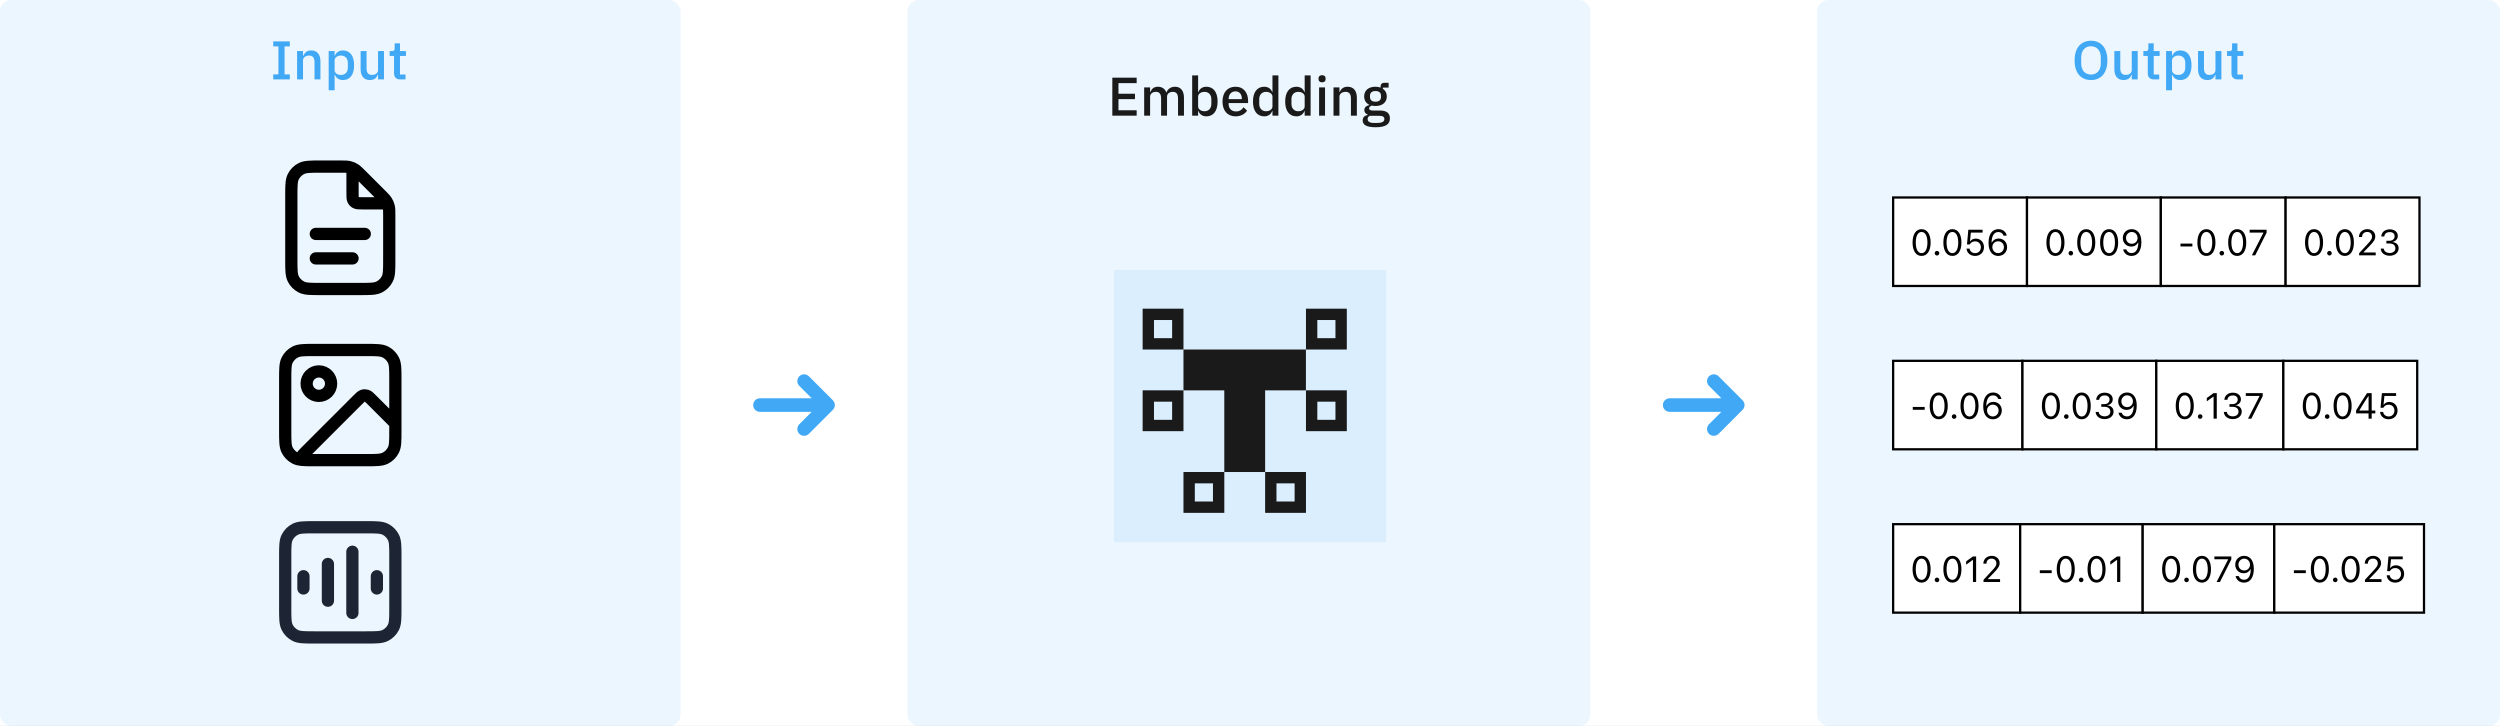 <svg width="1102" height="320" viewBox="0 0 1102 320" fill="none" xmlns="http://www.w3.org/2000/svg">
<rect x="0" y="0" width="1102" height="320" fill="#808080" stroke="none"/>
<g clip-path="url(#clip0_705_261)">
<rect width="1102" height="320" fill="white"/>
<rect x="400" width="301" height="320" rx="5" fill="#40A8F5" fill-opacity="0.1"/>
<rect x="801" width="301" height="320" rx="5" fill="#40A8F5" fill-opacity="0.1"/>
<rect x="834.5" y="87.053" width="59" height="39" fill="white"/>
<rect x="834.5" y="87.053" width="59" height="39" stroke="black"/>
<path d="M847.031 112.819C844.539 112.819 843.055 110.545 843.055 106.92V106.905C843.055 103.28 844.539 101.014 847.031 101.014C849.523 101.014 851.023 103.28 851.023 106.905V106.92C851.023 110.545 849.523 112.819 847.031 112.819ZM847.031 111.592C848.648 111.592 849.609 109.795 849.609 106.92V106.905C849.609 104.03 848.648 102.248 847.031 102.248C845.414 102.248 844.469 104.03 844.469 106.905V106.92C844.469 109.795 845.414 111.592 847.031 111.592ZM853.828 112.631C853.273 112.631 852.812 112.17 852.812 111.616C852.812 111.053 853.273 110.6 853.828 110.6C854.391 110.6 854.844 111.053 854.844 111.616C854.844 112.17 854.391 112.631 853.828 112.631ZM860.609 112.819C858.117 112.819 856.633 110.545 856.633 106.92V106.905C856.633 103.28 858.117 101.014 860.609 101.014C863.102 101.014 864.602 103.28 864.602 106.905V106.92C864.602 110.545 863.102 112.819 860.609 112.819ZM860.609 111.592C862.227 111.592 863.188 109.795 863.188 106.92V106.905C863.188 104.03 862.227 102.248 860.609 102.248C858.992 102.248 858.047 104.03 858.047 106.905V106.92C858.047 109.795 858.992 111.592 860.609 111.592ZM870.617 112.819C868.516 112.819 867.016 111.467 866.852 109.663L866.844 109.577H868.195L868.203 109.639C868.336 110.717 869.312 111.577 870.633 111.577C872.133 111.577 873.164 110.506 873.164 108.983V108.967C873.164 107.467 872.117 106.397 870.656 106.397C869.906 106.397 869.266 106.623 868.781 107.084C868.586 107.272 868.406 107.491 868.266 107.756H867.047L867.641 101.28H873.914V102.538H868.75L868.367 106.35H868.492C868.992 105.592 869.875 105.178 870.898 105.178C873.016 105.178 874.539 106.764 874.539 108.944V108.959C874.539 111.233 872.906 112.819 870.617 112.819ZM880.789 112.819C878.727 112.819 876.547 111.366 876.547 107.123V107.108C876.547 103.264 878.148 101.014 880.883 101.014C882.773 101.014 884.18 102.123 884.562 103.788L884.586 103.889H883.172L883.141 103.803C882.797 102.858 882.008 102.272 880.867 102.272C878.82 102.272 877.984 104.272 877.898 106.623C877.891 106.709 877.891 106.803 877.891 106.889H878.039C878.453 105.967 879.516 105.147 881.039 105.147C883.156 105.147 884.734 106.756 884.734 108.92V108.936C884.734 111.186 883.062 112.819 880.789 112.819ZM878.227 108.92C878.227 110.405 879.344 111.577 880.773 111.577C882.188 111.577 883.32 110.428 883.32 108.967V108.952C883.32 107.452 882.258 106.373 880.797 106.373C879.336 106.373 878.227 107.444 878.227 108.913V108.92Z" fill="black"/>
<rect x="893.5" y="87.053" width="59" height="39" fill="white"/>
<rect x="893.5" y="87.053" width="59" height="39" stroke="black"/>
<path d="M906.031 112.819C903.539 112.819 902.055 110.545 902.055 106.92V106.905C902.055 103.28 903.539 101.014 906.031 101.014C908.523 101.014 910.023 103.28 910.023 106.905V106.92C910.023 110.545 908.523 112.819 906.031 112.819ZM906.031 111.592C907.648 111.592 908.609 109.795 908.609 106.92V106.905C908.609 104.03 907.648 102.248 906.031 102.248C904.414 102.248 903.469 104.03 903.469 106.905V106.92C903.469 109.795 904.414 111.592 906.031 111.592ZM912.828 112.631C912.273 112.631 911.812 112.17 911.812 111.616C911.812 111.053 912.273 110.6 912.828 110.6C913.391 110.6 913.844 111.053 913.844 111.616C913.844 112.17 913.391 112.631 912.828 112.631ZM919.609 112.819C917.117 112.819 915.633 110.545 915.633 106.92V106.905C915.633 103.28 917.117 101.014 919.609 101.014C922.102 101.014 923.602 103.28 923.602 106.905V106.92C923.602 110.545 922.102 112.819 919.609 112.819ZM919.609 111.592C921.227 111.592 922.188 109.795 922.188 106.92V106.905C922.188 104.03 921.227 102.248 919.609 102.248C917.992 102.248 917.047 104.03 917.047 106.905V106.92C917.047 109.795 917.992 111.592 919.609 111.592ZM929.688 112.819C927.195 112.819 925.711 110.545 925.711 106.92V106.905C925.711 103.28 927.195 101.014 929.688 101.014C932.18 101.014 933.68 103.28 933.68 106.905V106.92C933.68 110.545 932.18 112.819 929.688 112.819ZM929.688 111.592C931.305 111.592 932.266 109.795 932.266 106.92V106.905C932.266 104.03 931.305 102.248 929.688 102.248C928.07 102.248 927.125 104.03 927.125 106.905V106.92C927.125 109.795 928.07 111.592 929.688 111.592ZM939.68 101.014C941.742 101.014 943.922 102.467 943.922 106.709V106.725C943.922 110.569 942.32 112.819 939.586 112.819C937.695 112.819 936.289 111.709 935.906 110.045L935.883 109.944H937.297L937.328 110.03C937.672 110.975 938.461 111.561 939.602 111.561C941.648 111.561 942.484 109.561 942.57 107.209C942.578 107.123 942.578 107.03 942.578 106.944H942.43C942.016 107.866 940.953 108.686 939.43 108.686C937.312 108.686 935.734 107.077 935.734 104.913V104.897C935.734 102.647 937.406 101.014 939.68 101.014ZM939.672 107.459C941.133 107.459 942.242 106.389 942.242 104.92V104.913C942.242 103.428 941.125 102.256 939.695 102.256C938.281 102.256 937.148 103.405 937.148 104.866V104.881C937.148 106.381 938.211 107.459 939.672 107.459Z" fill="black"/>
<rect x="952.5" y="87.053" width="55" height="39" fill="white"/>
<rect x="952.5" y="87.053" width="55" height="39" stroke="black"/>
<path d="M961.148 108.647V107.381H966.398V108.647H961.148ZM972.578 112.819C970.086 112.819 968.602 110.545 968.602 106.92V106.905C968.602 103.28 970.086 101.014 972.578 101.014C975.07 101.014 976.57 103.28 976.57 106.905V106.92C976.57 110.545 975.07 112.819 972.578 112.819ZM972.578 111.592C974.195 111.592 975.156 109.795 975.156 106.92V106.905C975.156 104.03 974.195 102.248 972.578 102.248C970.961 102.248 970.016 104.03 970.016 106.905V106.92C970.016 109.795 970.961 111.592 972.578 111.592ZM979.375 112.631C978.82 112.631 978.359 112.17 978.359 111.616C978.359 111.053 978.82 110.6 979.375 110.6C979.938 110.6 980.391 111.053 980.391 111.616C980.391 112.17 979.938 112.631 979.375 112.631ZM986.156 112.819C983.664 112.819 982.18 110.545 982.18 106.92V106.905C982.18 103.28 983.664 101.014 986.156 101.014C988.648 101.014 990.148 103.28 990.148 106.905V106.92C990.148 110.545 988.648 112.819 986.156 112.819ZM986.156 111.592C987.773 111.592 988.734 109.795 988.734 106.92V106.905C988.734 104.03 987.773 102.248 986.156 102.248C984.539 102.248 983.594 104.03 983.594 106.905V106.92C983.594 109.795 984.539 111.592 986.156 111.592ZM992.617 112.553L997.68 102.647V102.538H991.648V101.28H999.109V102.584L994.094 112.553H992.617Z" fill="black"/>
<rect x="1007.5" y="87.053" width="59" height="39" fill="white"/>
<rect x="1007.5" y="87.053" width="59" height="39" stroke="black"/>
<path d="M1020.03 112.819C1017.54 112.819 1016.05 110.545 1016.05 106.92V106.905C1016.05 103.28 1017.54 101.014 1020.03 101.014C1022.52 101.014 1024.02 103.28 1024.02 106.905V106.92C1024.02 110.545 1022.52 112.819 1020.03 112.819ZM1020.03 111.592C1021.65 111.592 1022.61 109.795 1022.61 106.92V106.905C1022.61 104.03 1021.65 102.248 1020.03 102.248C1018.41 102.248 1017.47 104.03 1017.47 106.905V106.92C1017.47 109.795 1018.41 111.592 1020.03 111.592ZM1026.83 112.631C1026.27 112.631 1025.81 112.17 1025.81 111.616C1025.81 111.053 1026.27 110.6 1026.83 110.6C1027.39 110.6 1027.84 111.053 1027.84 111.616C1027.84 112.17 1027.39 112.631 1026.83 112.631ZM1033.61 112.819C1031.12 112.819 1029.63 110.545 1029.63 106.92V106.905C1029.63 103.28 1031.12 101.014 1033.61 101.014C1036.1 101.014 1037.6 103.28 1037.6 106.905V106.92C1037.6 110.545 1036.1 112.819 1033.61 112.819ZM1033.61 111.592C1035.23 111.592 1036.19 109.795 1036.19 106.92V106.905C1036.19 104.03 1035.23 102.248 1033.61 102.248C1031.99 102.248 1031.05 104.03 1031.05 106.905V106.92C1031.05 109.795 1031.99 111.592 1033.61 111.592ZM1039.91 112.553V111.584L1043.73 107.459C1045.16 105.905 1045.59 105.319 1045.59 104.334V104.319C1045.59 103.131 1044.78 102.241 1043.45 102.241C1042.1 102.241 1041.2 103.123 1041.2 104.452L1041.2 104.467L1039.85 104.459L1039.84 104.452C1039.84 102.452 1041.39 101.014 1043.55 101.014C1045.52 101.014 1047.02 102.35 1047.02 104.17V104.186C1047.02 105.475 1046.47 106.413 1044.43 108.514L1041.87 111.163V111.288H1047.21V112.553H1039.91ZM1053.41 112.741C1051.08 112.741 1049.57 111.444 1049.42 109.663L1049.41 109.569H1050.77L1050.77 109.647C1050.88 110.756 1051.91 111.522 1053.41 111.522C1054.88 111.522 1055.89 110.694 1055.89 109.498V109.483C1055.89 108.1 1054.9 107.327 1053.32 107.327H1051.91V106.139H1053.26C1054.6 106.139 1055.54 105.311 1055.54 104.186V104.17C1055.54 102.991 1054.77 102.311 1053.39 102.311C1052.06 102.311 1051.12 103.014 1051 104.155L1050.99 104.233H1049.64L1049.65 104.155C1049.83 102.319 1051.28 101.092 1053.39 101.092C1055.54 101.092 1056.95 102.288 1056.95 103.998V104.014C1056.95 105.405 1055.97 106.358 1054.56 106.655V106.686C1056.2 106.827 1057.32 107.85 1057.32 109.452V109.467C1057.32 111.35 1055.66 112.741 1053.41 112.741Z" fill="black"/>
<rect x="834.5" y="159.053" width="57" height="39" fill="white"/>
<rect x="834.5" y="159.053" width="57" height="39" stroke="black"/>
<path d="M843.148 180.647V179.381H848.398V180.647H843.148ZM854.578 184.819C852.086 184.819 850.602 182.545 850.602 178.92V178.905C850.602 175.28 852.086 173.014 854.578 173.014C857.07 173.014 858.57 175.28 858.57 178.905V178.92C858.57 182.545 857.07 184.819 854.578 184.819ZM854.578 183.592C856.195 183.592 857.156 181.795 857.156 178.92V178.905C857.156 176.03 856.195 174.248 854.578 174.248C852.961 174.248 852.016 176.03 852.016 178.905V178.92C852.016 181.795 852.961 183.592 854.578 183.592ZM861.375 184.631C860.82 184.631 860.359 184.17 860.359 183.616C860.359 183.053 860.82 182.6 861.375 182.6C861.938 182.6 862.391 183.053 862.391 183.616C862.391 184.17 861.938 184.631 861.375 184.631ZM868.156 184.819C865.664 184.819 864.18 182.545 864.18 178.92V178.905C864.18 175.28 865.664 173.014 868.156 173.014C870.648 173.014 872.148 175.28 872.148 178.905V178.92C872.148 182.545 870.648 184.819 868.156 184.819ZM868.156 183.592C869.773 183.592 870.734 181.795 870.734 178.92V178.905C870.734 176.03 869.773 174.248 868.156 174.248C866.539 174.248 865.594 176.03 865.594 178.905V178.92C865.594 181.795 866.539 183.592 868.156 183.592ZM878.445 184.819C876.383 184.819 874.203 183.366 874.203 179.123V179.108C874.203 175.264 875.805 173.014 878.539 173.014C880.43 173.014 881.836 174.123 882.219 175.788L882.242 175.889H880.828L880.797 175.803C880.453 174.858 879.664 174.272 878.523 174.272C876.477 174.272 875.641 176.272 875.555 178.623C875.547 178.709 875.547 178.803 875.547 178.889H875.695C876.109 177.967 877.172 177.147 878.695 177.147C880.812 177.147 882.391 178.756 882.391 180.92V180.936C882.391 183.186 880.719 184.819 878.445 184.819ZM875.883 180.92C875.883 182.405 877 183.577 878.43 183.577C879.844 183.577 880.977 182.428 880.977 180.967V180.952C880.977 179.452 879.914 178.373 878.453 178.373C876.992 178.373 875.883 179.444 875.883 180.913V180.92Z" fill="black"/>
<rect x="891.5" y="159.053" width="59" height="39" fill="white"/>
<rect x="891.5" y="159.053" width="59" height="39" stroke="black"/>
<path d="M904.031 184.819C901.539 184.819 900.055 182.545 900.055 178.92V178.905C900.055 175.28 901.539 173.014 904.031 173.014C906.523 173.014 908.023 175.28 908.023 178.905V178.92C908.023 182.545 906.523 184.819 904.031 184.819ZM904.031 183.592C905.648 183.592 906.609 181.795 906.609 178.92V178.905C906.609 176.03 905.648 174.248 904.031 174.248C902.414 174.248 901.469 176.03 901.469 178.905V178.92C901.469 181.795 902.414 183.592 904.031 183.592ZM910.828 184.631C910.273 184.631 909.812 184.17 909.812 183.616C909.812 183.053 910.273 182.6 910.828 182.6C911.391 182.6 911.844 183.053 911.844 183.616C911.844 184.17 911.391 184.631 910.828 184.631ZM917.609 184.819C915.117 184.819 913.633 182.545 913.633 178.92V178.905C913.633 175.28 915.117 173.014 917.609 173.014C920.102 173.014 921.602 175.28 921.602 178.905V178.92C921.602 182.545 920.102 184.819 917.609 184.819ZM917.609 183.592C919.227 183.592 920.188 181.795 920.188 178.92V178.905C920.188 176.03 919.227 174.248 917.609 174.248C915.992 174.248 915.047 176.03 915.047 178.905V178.92C915.047 181.795 915.992 183.592 917.609 183.592ZM927.75 184.741C925.422 184.741 923.914 183.444 923.766 181.663L923.758 181.569H925.109L925.117 181.647C925.227 182.756 926.25 183.522 927.75 183.522C929.227 183.522 930.234 182.694 930.234 181.498V181.483C930.234 180.1 929.242 179.327 927.664 179.327H926.25V178.139H927.602C928.945 178.139 929.883 177.311 929.883 176.186V176.17C929.883 174.991 929.109 174.311 927.734 174.311C926.406 174.311 925.461 175.014 925.344 176.155L925.336 176.233H923.984L923.992 176.155C924.172 174.319 925.625 173.092 927.734 173.092C929.883 173.092 931.297 174.288 931.297 175.998V176.014C931.297 177.405 930.312 178.358 928.906 178.655V178.686C930.547 178.827 931.664 179.85 931.664 181.452V181.467C931.664 183.35 930.008 184.741 927.75 184.741ZM937.633 173.014C939.695 173.014 941.875 174.467 941.875 178.709V178.725C941.875 182.569 940.273 184.819 937.539 184.819C935.648 184.819 934.242 183.709 933.859 182.045L933.836 181.944H935.25L935.281 182.03C935.625 182.975 936.414 183.561 937.555 183.561C939.602 183.561 940.438 181.561 940.523 179.209C940.531 179.123 940.531 179.03 940.531 178.944H940.383C939.969 179.866 938.906 180.686 937.383 180.686C935.266 180.686 933.688 179.077 933.688 176.913V176.897C933.688 174.647 935.359 173.014 937.633 173.014ZM937.625 179.459C939.086 179.459 940.195 178.389 940.195 176.92V176.913C940.195 175.428 939.078 174.256 937.648 174.256C936.234 174.256 935.102 175.405 935.102 176.866V176.881C935.102 178.381 936.164 179.459 937.625 179.459Z" fill="black"/>
<rect x="950.5" y="159.053" width="56" height="39" fill="white"/>
<rect x="950.5" y="159.053" width="56" height="39" stroke="black"/>
<path d="M963.031 184.819C960.539 184.819 959.055 182.545 959.055 178.92V178.905C959.055 175.28 960.539 173.014 963.031 173.014C965.523 173.014 967.023 175.28 967.023 178.905V178.92C967.023 182.545 965.523 184.819 963.031 184.819ZM963.031 183.592C964.648 183.592 965.609 181.795 965.609 178.92V178.905C965.609 176.03 964.648 174.248 963.031 174.248C961.414 174.248 960.469 176.03 960.469 178.905V178.92C960.469 181.795 961.414 183.592 963.031 183.592ZM969.828 184.631C969.273 184.631 968.812 184.17 968.812 183.616C968.812 183.053 969.273 182.6 969.828 182.6C970.391 182.6 970.844 183.053 970.844 183.616C970.844 184.17 970.391 184.631 969.828 184.631ZM975.75 184.553V174.842H975.625L972.758 176.92V175.436L975.758 173.28H977.156V184.553H975.75ZM984.25 184.741C981.922 184.741 980.414 183.444 980.266 181.663L980.258 181.569H981.609L981.617 181.647C981.727 182.756 982.75 183.522 984.25 183.522C985.727 183.522 986.734 182.694 986.734 181.498V181.483C986.734 180.1 985.742 179.327 984.164 179.327H982.75V178.139H984.102C985.445 178.139 986.383 177.311 986.383 176.186V176.17C986.383 174.991 985.609 174.311 984.234 174.311C982.906 174.311 981.961 175.014 981.844 176.155L981.836 176.233H980.484L980.492 176.155C980.672 174.319 982.125 173.092 984.234 173.092C986.383 173.092 987.797 174.288 987.797 175.998V176.014C987.797 177.405 986.812 178.358 985.406 178.655V178.686C987.047 178.827 988.164 179.85 988.164 181.452V181.467C988.164 183.35 986.508 184.741 984.25 184.741ZM990.914 184.553L995.977 174.647V174.538H989.945V173.28H997.406V174.584L992.391 184.553H990.914Z" fill="black"/>
<rect x="1006.5" y="159.053" width="59" height="39" fill="white"/>
<rect x="1006.5" y="159.053" width="59" height="39" stroke="black"/>
<path d="M1019.03 184.819C1016.54 184.819 1015.05 182.545 1015.05 178.92V178.905C1015.05 175.28 1016.54 173.014 1019.03 173.014C1021.52 173.014 1023.02 175.28 1023.02 178.905V178.92C1023.02 182.545 1021.52 184.819 1019.03 184.819ZM1019.03 183.592C1020.65 183.592 1021.61 181.795 1021.61 178.92V178.905C1021.61 176.03 1020.65 174.248 1019.03 174.248C1017.41 174.248 1016.47 176.03 1016.47 178.905V178.92C1016.47 181.795 1017.41 183.592 1019.03 183.592ZM1025.83 184.631C1025.27 184.631 1024.81 184.17 1024.81 183.616C1024.81 183.053 1025.27 182.6 1025.83 182.6C1026.39 182.6 1026.84 183.053 1026.84 183.616C1026.84 184.17 1026.39 184.631 1025.83 184.631ZM1032.61 184.819C1030.12 184.819 1028.63 182.545 1028.63 178.92V178.905C1028.63 175.28 1030.12 173.014 1032.61 173.014C1035.1 173.014 1036.6 175.28 1036.6 178.905V178.92C1036.6 182.545 1035.1 184.819 1032.61 184.819ZM1032.61 183.592C1034.23 183.592 1035.19 181.795 1035.19 178.92V178.905C1035.19 176.03 1034.23 174.248 1032.61 174.248C1030.99 174.248 1030.05 176.03 1030.05 178.905V178.92C1030.05 181.795 1030.99 183.592 1032.61 183.592ZM1044.06 184.553V182.217H1038.57V180.936C1040.09 178.381 1041.82 175.631 1043.4 173.28H1045.44V180.959H1047.04V182.217H1045.44V184.553H1044.06ZM1040.01 180.967H1044.07V174.584H1043.98C1042.71 176.475 1041.23 178.803 1040.01 180.873V180.967ZM1052.91 184.819C1050.81 184.819 1049.31 183.467 1049.15 181.663L1049.14 181.577H1050.49L1050.5 181.639C1050.63 182.717 1051.61 183.577 1052.93 183.577C1054.43 183.577 1055.46 182.506 1055.46 180.983V180.967C1055.46 179.467 1054.41 178.397 1052.95 178.397C1052.2 178.397 1051.56 178.623 1051.08 179.084C1050.88 179.272 1050.7 179.491 1050.56 179.756H1049.34L1049.94 173.28H1056.21V174.538H1051.05L1050.66 178.35H1050.79C1051.29 177.592 1052.17 177.178 1053.2 177.178C1055.31 177.178 1056.84 178.764 1056.84 180.944V180.959C1056.84 183.233 1055.2 184.819 1052.91 184.819Z" fill="black"/>
<rect x="834.5" y="231.053" width="56" height="39" fill="white"/>
<rect x="834.5" y="231.053" width="56" height="39" stroke="black"/>
<path d="M847.031 256.819C844.539 256.819 843.055 254.545 843.055 250.92V250.905C843.055 247.28 844.539 245.014 847.031 245.014C849.523 245.014 851.023 247.28 851.023 250.905V250.92C851.023 254.545 849.523 256.819 847.031 256.819ZM847.031 255.592C848.648 255.592 849.609 253.795 849.609 250.92V250.905C849.609 248.03 848.648 246.248 847.031 246.248C845.414 246.248 844.469 248.03 844.469 250.905V250.92C844.469 253.795 845.414 255.592 847.031 255.592ZM853.828 256.631C853.273 256.631 852.812 256.17 852.812 255.616C852.812 255.053 853.273 254.6 853.828 254.6C854.391 254.6 854.844 255.053 854.844 255.616C854.844 256.17 854.391 256.631 853.828 256.631ZM860.609 256.819C858.117 256.819 856.633 254.545 856.633 250.92V250.905C856.633 247.28 858.117 245.014 860.609 245.014C863.102 245.014 864.602 247.28 864.602 250.905V250.92C864.602 254.545 863.102 256.819 860.609 256.819ZM860.609 255.592C862.227 255.592 863.188 253.795 863.188 250.92V250.905C863.188 248.03 862.227 246.248 860.609 246.248C858.992 246.248 858.047 248.03 858.047 250.905V250.92C858.047 253.795 858.992 255.592 860.609 255.592ZM869.672 256.553V246.842H869.547L866.68 248.92V247.436L869.68 245.28H871.078V256.553H869.672ZM874.336 256.553V255.584L878.148 251.459C879.586 249.905 880.008 249.319 880.008 248.334V248.319C880.008 247.131 879.203 246.241 877.875 246.241C876.523 246.241 875.625 247.123 875.625 248.452L875.617 248.467L874.273 248.459L874.258 248.452C874.266 246.452 875.812 245.014 877.969 245.014C879.938 245.014 881.445 246.35 881.445 248.17V248.186C881.445 249.475 880.891 250.412 878.852 252.514L876.289 255.162V255.287H881.633V256.553H874.336Z" fill="black"/>
<rect x="890.5" y="231.053" width="54" height="39" fill="white"/>
<rect x="890.5" y="231.053" width="54" height="39" stroke="black"/>
<path d="M899.148 252.647V251.381H904.398V252.647H899.148ZM910.578 256.819C908.086 256.819 906.602 254.545 906.602 250.92V250.905C906.602 247.28 908.086 245.014 910.578 245.014C913.07 245.014 914.57 247.28 914.57 250.905V250.92C914.57 254.545 913.07 256.819 910.578 256.819ZM910.578 255.592C912.195 255.592 913.156 253.795 913.156 250.92V250.905C913.156 248.03 912.195 246.248 910.578 246.248C908.961 246.248 908.016 248.03 908.016 250.905V250.92C908.016 253.795 908.961 255.592 910.578 255.592ZM917.375 256.631C916.82 256.631 916.359 256.17 916.359 255.616C916.359 255.053 916.82 254.6 917.375 254.6C917.938 254.6 918.391 255.053 918.391 255.616C918.391 256.17 917.938 256.631 917.375 256.631ZM924.156 256.819C921.664 256.819 920.18 254.545 920.18 250.92V250.905C920.18 247.28 921.664 245.014 924.156 245.014C926.648 245.014 928.148 247.28 928.148 250.905V250.92C928.148 254.545 926.648 256.819 924.156 256.819ZM924.156 255.592C925.773 255.592 926.734 253.795 926.734 250.92V250.905C926.734 248.03 925.773 246.248 924.156 246.248C922.539 246.248 921.594 248.03 921.594 250.905V250.92C921.594 253.795 922.539 255.592 924.156 255.592ZM933.219 256.553V246.842H933.094L930.227 248.92V247.436L933.227 245.28H934.625V256.553H933.219Z" fill="black"/>
<rect x="944.5" y="231.053" width="58" height="39" fill="white"/>
<rect x="944.5" y="231.053" width="58" height="39" stroke="black"/>
<path d="M957.031 256.819C954.539 256.819 953.055 254.545 953.055 250.92V250.905C953.055 247.28 954.539 245.014 957.031 245.014C959.523 245.014 961.023 247.28 961.023 250.905V250.92C961.023 254.545 959.523 256.819 957.031 256.819ZM957.031 255.592C958.648 255.592 959.609 253.795 959.609 250.92V250.905C959.609 248.03 958.648 246.248 957.031 246.248C955.414 246.248 954.469 248.03 954.469 250.905V250.92C954.469 253.795 955.414 255.592 957.031 255.592ZM963.828 256.631C963.273 256.631 962.812 256.17 962.812 255.616C962.812 255.053 963.273 254.6 963.828 254.6C964.391 254.6 964.844 255.053 964.844 255.616C964.844 256.17 964.391 256.631 963.828 256.631ZM970.609 256.819C968.117 256.819 966.633 254.545 966.633 250.92V250.905C966.633 247.28 968.117 245.014 970.609 245.014C973.102 245.014 974.602 247.28 974.602 250.905V250.92C974.602 254.545 973.102 256.819 970.609 256.819ZM970.609 255.592C972.227 255.592 973.188 253.795 973.188 250.92V250.905C973.188 248.03 972.227 246.248 970.609 246.248C968.992 246.248 968.047 248.03 968.047 250.905V250.92C968.047 253.795 968.992 255.592 970.609 255.592ZM977.07 256.553L982.133 246.647V246.537H976.102V245.28H983.562V246.584L978.547 256.553H977.07ZM989.242 245.014C991.305 245.014 993.484 246.467 993.484 250.709V250.725C993.484 254.569 991.883 256.819 989.148 256.819C987.258 256.819 985.852 255.709 985.469 254.045L985.445 253.944H986.859L986.891 254.03C987.234 254.975 988.023 255.561 989.164 255.561C991.211 255.561 992.047 253.561 992.133 251.209C992.141 251.123 992.141 251.03 992.141 250.944H991.992C991.578 251.866 990.516 252.686 988.992 252.686C986.875 252.686 985.297 251.077 985.297 248.912V248.897C985.297 246.647 986.969 245.014 989.242 245.014ZM989.234 251.459C990.695 251.459 991.805 250.389 991.805 248.92V248.912C991.805 247.428 990.688 246.256 989.258 246.256C987.844 246.256 986.711 247.405 986.711 248.866V248.881C986.711 250.381 987.773 251.459 989.234 251.459Z" fill="black"/>
<rect x="1002.5" y="231.053" width="66" height="39" fill="white"/>
<rect x="1002.5" y="231.053" width="66" height="39" stroke="black"/>
<path d="M1011.15 252.647V251.381H1016.4V252.647H1011.15ZM1022.58 256.819C1020.09 256.819 1018.6 254.545 1018.6 250.92V250.905C1018.6 247.28 1020.09 245.014 1022.58 245.014C1025.07 245.014 1026.57 247.28 1026.57 250.905V250.92C1026.57 254.545 1025.07 256.819 1022.58 256.819ZM1022.58 255.592C1024.2 255.592 1025.16 253.795 1025.16 250.92V250.905C1025.16 248.03 1024.2 246.248 1022.58 246.248C1020.96 246.248 1020.02 248.03 1020.02 250.905V250.92C1020.02 253.795 1020.96 255.592 1022.58 255.592ZM1029.38 256.631C1028.82 256.631 1028.36 256.17 1028.36 255.616C1028.36 255.053 1028.82 254.6 1029.38 254.6C1029.94 254.6 1030.39 255.053 1030.39 255.616C1030.39 256.17 1029.94 256.631 1029.38 256.631ZM1036.16 256.819C1033.66 256.819 1032.18 254.545 1032.18 250.92V250.905C1032.18 247.28 1033.66 245.014 1036.16 245.014C1038.65 245.014 1040.15 247.28 1040.15 250.905V250.92C1040.15 254.545 1038.65 256.819 1036.16 256.819ZM1036.16 255.592C1037.77 255.592 1038.73 253.795 1038.73 250.92V250.905C1038.73 248.03 1037.77 246.248 1036.16 246.248C1034.54 246.248 1033.59 248.03 1033.59 250.905V250.92C1033.59 253.795 1034.54 255.592 1036.16 255.592ZM1042.46 256.553V255.584L1046.27 251.459C1047.71 249.905 1048.13 249.319 1048.13 248.334V248.319C1048.13 247.131 1047.33 246.241 1046 246.241C1044.65 246.241 1043.75 247.123 1043.75 248.452L1043.74 248.467L1042.4 248.459L1042.38 248.452C1042.39 246.452 1043.94 245.014 1046.09 245.014C1048.06 245.014 1049.57 246.35 1049.57 248.17V248.186C1049.57 249.475 1049.02 250.412 1046.98 252.514L1044.41 255.162V255.287H1049.76V256.553H1042.46ZM1055.82 256.819C1053.72 256.819 1052.22 255.467 1052.05 253.662L1052.05 253.577H1053.4L1053.41 253.639C1053.54 254.717 1054.52 255.577 1055.84 255.577C1057.34 255.577 1058.37 254.506 1058.37 252.983V252.967C1058.37 251.467 1057.32 250.397 1055.86 250.397C1055.11 250.397 1054.47 250.623 1053.98 251.084C1053.79 251.272 1053.61 251.491 1053.47 251.756H1052.25L1052.84 245.28H1059.12V246.537H1053.95L1053.57 250.35H1053.7C1054.2 249.592 1055.08 249.178 1056.1 249.178C1058.22 249.178 1059.74 250.764 1059.74 252.944V252.959C1059.74 255.233 1058.11 256.819 1055.82 256.819Z" fill="black"/>
<rect width="300" height="320" rx="5" fill="#40A8F5" fill-opacity="0.1"/>
<path d="M161.331 202.834H136.326C134.691 202.834 133.874 202.834 133.496 202.51C133.167 202.23 132.993 201.809 133.027 201.379C133.066 200.883 133.644 200.305 134.8 199.149L157.739 176.21C158.807 175.141 159.342 174.607 159.958 174.407C160.499 174.231 161.083 174.231 161.625 174.407C162.241 174.607 162.775 175.141 163.843 176.21L174.28 186.647V189.884M161.331 202.834C165.864 202.834 168.13 202.834 169.861 201.951C171.384 201.175 172.622 199.937 173.398 198.414C174.28 196.683 174.28 194.417 174.28 189.884M161.331 202.834H138.669C134.136 202.834 131.87 202.834 130.139 201.951C128.616 201.175 127.378 199.937 126.602 198.414C125.72 196.683 125.72 194.417 125.72 189.884V167.222C125.72 162.69 125.72 160.423 126.602 158.692C127.378 157.169 128.616 155.931 130.139 155.155C131.87 154.273 134.136 154.273 138.669 154.273H161.331C165.864 154.273 168.13 154.273 169.861 155.155C171.384 155.931 172.622 157.169 173.398 158.692C174.28 160.423 174.28 162.69 174.28 167.222V189.884M145.953 169.111C145.953 172.091 143.538 174.506 140.558 174.506C137.578 174.506 135.162 172.091 135.162 169.111C135.162 166.131 137.578 163.715 140.558 163.715C143.538 163.715 145.953 166.131 145.953 169.111Z" stroke="black" stroke-width="5.396" stroke-linecap="round" stroke-linejoin="round"/>
<path d="M155.396 74.16V85.304C155.396 86.815 155.396 87.57 155.69 88.147C155.948 88.655 156.361 89.068 156.869 89.326C157.446 89.62 158.201 89.62 159.712 89.62H170.856M155.396 113.9H139.209M160.791 103.109H139.209M171.583 94.984V114.44C171.583 118.973 171.583 121.239 170.7 122.97C169.924 124.493 168.686 125.731 167.163 126.507C165.432 127.39 163.166 127.39 158.633 127.39H141.367C136.834 127.39 134.568 127.39 132.837 126.507C131.314 125.731 130.076 124.493 129.3 122.97C128.417 121.239 128.417 118.973 128.417 114.44V86.383C128.417 81.85 128.417 79.584 129.3 77.852C130.076 76.329 131.314 75.091 132.837 74.315C134.568 73.433 136.834 73.433 141.367 73.433H150.032C152.011 73.433 153.001 73.433 153.933 73.657C154.758 73.855 155.548 74.182 156.272 74.626C157.089 75.126 157.789 75.826 159.188 77.226L167.79 85.827C169.19 87.227 169.889 87.927 170.39 88.744C170.834 89.468 171.161 90.257 171.359 91.083C171.583 92.015 171.583 93.004 171.583 94.984Z" stroke="black" stroke-width="5.396" stroke-linecap="round" stroke-linejoin="round"/>
<path d="M133.755 253.997V259.393M144.546 248.602V264.789M155.338 243.206V270.184M166.129 253.997V259.393M138.67 280.975H161.332C165.864 280.975 168.131 280.975 169.862 280.093C171.385 279.317 172.623 278.079 173.399 276.556C174.281 274.825 174.281 272.559 174.281 268.026V245.364C174.281 240.831 174.281 238.565 173.399 236.834C172.623 235.311 171.385 234.073 169.862 233.297C168.131 232.415 165.864 232.415 161.332 232.415H138.67C134.137 232.415 131.871 232.415 130.139 233.297C128.617 234.073 127.378 235.311 126.602 236.834C125.72 238.565 125.72 240.831 125.72 245.364V268.026C125.72 272.559 125.72 274.825 126.602 276.556C127.378 278.079 128.617 279.317 130.139 280.093C131.871 280.975 134.137 280.975 138.67 280.975Z" stroke="#1D2433" stroke-width="5.396" stroke-linecap="round" stroke-linejoin="round"/>
<rect width="120" height="120" transform="translate(491 119)" fill="#40A8F5" fill-opacity="0.1"/>
<path d="M521.674 154.066V172.068H539.667V208.062H557.669V172.068H575.643V154.066H521.674Z" fill="#1A1A1A"/>
<path d="M573.17 223.564H560.169V210.562H573.17V223.564Z" stroke="#1A1A1A" stroke-width="5"/>
<path d="M506.172 138.565H519.174V151.566H506.172V138.565Z" stroke="#1A1A1A" stroke-width="5"/>
<path d="M506.172 174.559H519.174V187.56H506.172V174.559Z" stroke="#1A1A1A" stroke-width="5"/>
<path d="M578.171 138.565H591.172V151.566H578.171V138.565Z" stroke="#1A1A1A" stroke-width="5"/>
<path d="M578.171 174.559H591.172V187.56H578.171V174.559Z" stroke="#1A1A1A" stroke-width="5"/>
<path d="M524.174 210.562H537.175V223.564H524.174V210.562Z" stroke="#1A1A1A" stroke-width="5"/>
<path d="M120.446 35V32.792H122.726V20.456H120.446V18.248H127.742V20.456H125.438V32.792H127.742V35H120.446ZM130.958 35V22.52H133.574V24.584H133.694C133.966 23.912 134.374 23.352 134.918 22.904C135.478 22.456 136.238 22.232 137.198 22.232C138.478 22.232 139.47 22.656 140.174 23.504C140.894 24.336 141.254 25.528 141.254 27.08V35H138.638V27.416C138.638 25.464 137.854 24.488 136.286 24.488C135.95 24.488 135.614 24.536 135.278 24.632C134.958 24.712 134.67 24.84 134.414 25.016C134.158 25.192 133.95 25.416 133.79 25.688C133.646 25.96 133.574 26.28 133.574 26.648V35H130.958ZM144.88 22.52H147.496V24.584H147.616C147.888 23.832 148.328 23.256 148.936 22.856C149.56 22.44 150.288 22.232 151.12 22.232C152.704 22.232 153.928 22.808 154.792 23.96C155.656 25.096 156.088 26.696 156.088 28.76C156.088 30.824 155.656 32.432 154.792 33.584C153.928 34.72 152.704 35.288 151.12 35.288C150.288 35.288 149.56 35.08 148.936 34.664C148.328 34.248 147.888 33.672 147.616 32.936H147.496V39.8H144.88V22.52ZM150.328 33.032C151.24 33.032 151.968 32.744 152.512 32.168C153.056 31.576 153.328 30.8 153.328 29.84V27.68C153.328 26.72 153.056 25.952 152.512 25.376C151.968 24.784 151.24 24.488 150.328 24.488C149.528 24.488 148.856 24.688 148.312 25.088C147.768 25.472 147.496 25.984 147.496 26.624V30.896C147.496 31.536 147.768 32.056 148.312 32.456C148.856 32.84 149.528 33.032 150.328 33.032ZM166.643 32.936H166.547C166.435 33.24 166.283 33.536 166.091 33.824C165.915 34.112 165.683 34.368 165.395 34.592C165.123 34.8 164.787 34.968 164.387 35.096C164.003 35.224 163.555 35.288 163.043 35.288C161.747 35.288 160.739 34.872 160.019 34.04C159.315 33.208 158.963 32.016 158.963 30.464V22.52H161.579V30.128C161.579 32.064 162.379 33.032 163.979 33.032C164.315 33.032 164.643 32.992 164.963 32.912C165.283 32.816 165.563 32.68 165.803 32.504C166.059 32.328 166.259 32.104 166.403 31.832C166.563 31.56 166.643 31.24 166.643 30.872V22.52H169.259V35H166.643V32.936ZM176.461 35C175.549 35 174.861 34.768 174.397 34.304C173.933 33.824 173.701 33.152 173.701 32.288V24.656H171.757V22.52H172.813C173.245 22.52 173.541 22.424 173.701 22.232C173.877 22.04 173.965 21.728 173.965 21.296V19.112H176.317V22.52H178.933V24.656H176.317V32.864H178.741V35H176.461Z" fill="#40A8F5"/>
<path d="M921.712 35.288C920.624 35.288 919.632 35.104 918.736 34.736C917.856 34.352 917.096 33.8 916.456 33.08C915.832 32.344 915.344 31.44 914.992 30.368C914.656 29.28 914.488 28.032 914.488 26.624C914.488 25.216 914.656 23.976 914.992 22.904C915.344 21.816 915.832 20.912 916.456 20.192C917.096 19.456 917.856 18.904 918.736 18.536C919.632 18.152 920.624 17.96 921.712 17.96C922.8 17.96 923.784 18.152 924.664 18.536C925.56 18.904 926.32 19.456 926.944 20.192C927.584 20.912 928.072 21.816 928.408 22.904C928.76 23.976 928.936 25.216 928.936 26.624C928.936 28.032 928.76 29.28 928.408 30.368C928.072 31.44 927.584 32.344 926.944 33.08C926.32 33.8 925.56 34.352 924.664 34.736C923.784 35.104 922.8 35.288 921.712 35.288ZM921.712 32.864C922.352 32.864 922.936 32.752 923.464 32.528C924.008 32.304 924.464 31.984 924.832 31.568C925.216 31.136 925.512 30.616 925.72 30.008C925.928 29.4 926.032 28.712 926.032 27.944V25.304C926.032 24.536 925.928 23.848 925.72 23.24C925.512 22.632 925.216 22.12 924.832 21.704C924.464 21.272 924.008 20.944 923.464 20.72C922.936 20.496 922.352 20.384 921.712 20.384C921.056 20.384 920.464 20.496 919.936 20.72C919.408 20.944 918.952 21.272 918.568 21.704C918.2 22.12 917.912 22.632 917.704 23.24C917.496 23.848 917.392 24.536 917.392 25.304V27.944C917.392 28.712 917.496 29.4 917.704 30.008C917.912 30.616 918.2 31.136 918.568 31.568C918.952 31.984 919.408 32.304 919.936 32.528C920.464 32.752 921.056 32.864 921.712 32.864ZM939.686 32.936H939.59C939.478 33.24 939.326 33.536 939.134 33.824C938.958 34.112 938.726 34.368 938.438 34.592C938.166 34.8 937.83 34.968 937.43 35.096C937.046 35.224 936.598 35.288 936.086 35.288C934.79 35.288 933.782 34.872 933.062 34.04C932.358 33.208 932.006 32.016 932.006 30.464V22.52H934.622V30.128C934.622 32.064 935.422 33.032 937.022 33.032C937.358 33.032 937.686 32.992 938.006 32.912C938.326 32.816 938.606 32.68 938.846 32.504C939.102 32.328 939.302 32.104 939.446 31.832C939.606 31.56 939.686 31.24 939.686 30.872V22.52H942.302V35H939.686V32.936ZM949.504 35C948.592 35 947.904 34.768 947.44 34.304C946.976 33.824 946.744 33.152 946.744 32.288V24.656H944.8V22.52H945.856C946.288 22.52 946.584 22.424 946.744 22.232C946.92 22.04 947.008 21.728 947.008 21.296V19.112H949.36V22.52H951.976V24.656H949.36V32.864H951.784V35H949.504ZM954.813 22.52H957.429V24.584H957.549C957.821 23.832 958.261 23.256 958.869 22.856C959.493 22.44 960.221 22.232 961.053 22.232C962.637 22.232 963.861 22.808 964.725 23.96C965.589 25.096 966.021 26.696 966.021 28.76C966.021 30.824 965.589 32.432 964.725 33.584C963.861 34.72 962.637 35.288 961.053 35.288C960.221 35.288 959.493 35.08 958.869 34.664C958.261 34.248 957.821 33.672 957.549 32.936H957.429V39.8H954.813V22.52ZM960.261 33.032C961.173 33.032 961.901 32.744 962.445 32.168C962.989 31.576 963.261 30.8 963.261 29.84V27.68C963.261 26.72 962.989 25.952 962.445 25.376C961.901 24.784 961.173 24.488 960.261 24.488C959.461 24.488 958.789 24.688 958.245 25.088C957.701 25.472 957.429 25.984 957.429 26.624V30.896C957.429 31.536 957.701 32.056 958.245 32.456C958.789 32.84 959.461 33.032 960.261 33.032ZM976.577 32.936H976.481C976.369 33.24 976.217 33.536 976.025 33.824C975.849 34.112 975.617 34.368 975.329 34.592C975.057 34.8 974.721 34.968 974.321 35.096C973.937 35.224 973.489 35.288 972.977 35.288C971.681 35.288 970.673 34.872 969.953 34.04C969.249 33.208 968.897 32.016 968.897 30.464V22.52H971.513V30.128C971.513 32.064 972.313 33.032 973.913 33.032C974.249 33.032 974.577 32.992 974.897 32.912C975.217 32.816 975.497 32.68 975.737 32.504C975.993 32.328 976.193 32.104 976.337 31.832C976.497 31.56 976.577 31.24 976.577 30.872V22.52H979.193V35H976.577V32.936ZM986.394 35C985.482 35 984.794 34.768 984.33 34.304C983.866 33.824 983.634 33.152 983.634 32.288V24.656H981.69V22.52H982.746C983.178 22.52 983.474 22.424 983.634 22.232C983.81 22.04 983.898 21.728 983.898 21.296V19.112H986.25V22.52H988.866V24.656H986.25V32.864H988.674V35H986.394Z" fill="#40A8F5"/>
<path d="M501.042 51H490.314V34.248H501.042V36.648H493.026V41.304H500.298V43.704H493.026V48.6H501.042V51ZM506.965 51H504.349V38.52H506.965V40.584H507.085C507.589 39.288 508.525 38.232 510.421 38.232C512.101 38.232 513.517 39.048 514.117 40.776H514.189C514.645 39.384 515.941 38.232 517.957 38.232C520.429 38.232 521.893 40.008 521.893 43.08V51H519.277V43.392C519.277 41.472 518.557 40.488 516.973 40.488C515.653 40.488 514.429 41.184 514.429 42.624V51H511.813V43.392C511.813 41.448 511.069 40.488 509.533 40.488C508.237 40.488 506.965 41.184 506.965 42.624V51ZM525.513 51V33.24H528.129V40.584H528.249C528.777 39.096 530.097 38.232 531.753 38.232C534.897 38.232 536.721 40.656 536.721 44.76C536.721 48.864 534.897 51.288 531.753 51.288C530.097 51.288 528.777 50.4 528.249 48.936H528.129V51H525.513ZM530.961 49.032C532.761 49.032 533.961 47.76 533.961 45.84V43.68C533.961 41.76 532.761 40.488 530.961 40.488C529.377 40.488 528.129 41.352 528.129 42.624V46.896C528.129 48.168 529.377 49.032 530.961 49.032ZM544.612 51.288C541.06 51.288 538.876 48.744 538.876 44.76C538.876 40.776 541.06 38.232 544.612 38.232C548.284 38.232 550.156 40.992 550.156 44.448V45.432H541.588V45.84C541.588 47.76 542.764 49.128 544.876 49.128C546.412 49.128 547.444 48.408 548.164 47.256L549.7 48.768C548.764 50.28 546.94 51.288 544.612 51.288ZM544.612 40.272C542.812 40.272 541.588 41.616 541.588 43.536V43.704H547.396V43.464C547.396 41.544 546.34 40.272 544.612 40.272ZM560.9 51V48.936H560.78C560.252 50.4 558.932 51.288 557.276 51.288C554.132 51.288 552.308 48.864 552.308 44.76C552.308 40.656 554.132 38.232 557.276 38.232C558.932 38.232 560.252 39.096 560.78 40.584H560.9V33.24H563.516V51H560.9ZM558.068 49.032C559.652 49.032 560.9 48.168 560.9 46.896V42.624C560.9 41.352 559.652 40.488 558.068 40.488C556.268 40.488 555.068 41.76 555.068 43.68V45.84C555.068 47.76 556.268 49.032 558.068 49.032ZM575.103 51V48.936H574.983C574.455 50.4 573.135 51.288 571.479 51.288C568.335 51.288 566.511 48.864 566.511 44.76C566.511 40.656 568.335 38.232 571.479 38.232C573.135 38.232 574.455 39.096 574.983 40.584H575.103V33.24H577.719V51H575.103ZM572.271 49.032C573.855 49.032 575.103 48.168 575.103 46.896V42.624C575.103 41.352 573.855 40.488 572.271 40.488C570.471 40.488 569.271 41.76 569.271 43.68V45.84C569.271 47.76 570.471 49.032 572.271 49.032ZM582.778 36.288C581.698 36.288 581.218 35.712 581.218 34.92V34.512C581.218 33.72 581.698 33.144 582.778 33.144C583.858 33.144 584.314 33.72 584.314 34.512V34.92C584.314 35.712 583.858 36.288 582.778 36.288ZM581.458 51V38.52H584.074V51H581.458ZM590.426 51H587.81V38.52H590.426V40.584H590.546C591.074 39.24 592.13 38.232 594.05 38.232C596.594 38.232 598.106 40.008 598.106 43.08V51H595.49V43.416C595.49 41.472 594.746 40.488 593.138 40.488C591.77 40.488 590.426 41.184 590.426 42.648V51ZM612.675 52.176C612.675 54.768 610.827 56.088 606.339 56.088C602.259 56.088 600.675 54.984 600.675 53.088C600.675 51.72 601.491 50.976 602.811 50.688V50.424C601.899 50.136 601.395 49.44 601.395 48.504C601.395 47.208 602.403 46.584 603.603 46.296V46.2C602.139 45.504 601.323 44.184 601.323 42.504C601.323 39.96 603.123 38.232 606.291 38.232C607.131 38.232 607.899 38.352 608.547 38.616V38.28C608.547 37.176 609.075 36.504 610.179 36.504H612.099V38.616H609.555V39.12C610.683 39.864 611.307 41.064 611.307 42.504C611.307 45.024 609.483 46.728 606.315 46.728C605.715 46.728 605.139 46.656 604.683 46.536C604.059 46.752 603.483 47.16 603.483 47.784C603.483 48.456 604.131 48.72 605.235 48.72H608.307C611.379 48.72 612.675 50.016 612.675 52.176ZM610.227 52.464C610.227 51.6 609.651 51.048 607.947 51.048H603.723C603.147 51.384 602.859 51.888 602.859 52.488C602.859 53.496 603.603 54.192 605.547 54.192H607.179C609.219 54.192 610.227 53.616 610.227 52.464ZM606.315 44.832C607.851 44.832 608.739 44.136 608.739 42.72V42.24C608.739 40.824 607.851 40.128 606.315 40.128C604.779 40.128 603.891 40.824 603.891 42.24V42.72C603.891 44.136 604.779 44.832 606.315 44.832Z" fill="#1A1A1A"/>
<path fill-rule="evenodd" clip-rule="evenodd" d="M354.448 165C353.683 165 352.918 165.291 352.333 165.875C351.167 167.041 351.167 168.934 352.333 170.101L357.798 175.565H334.988C333.337 175.565 332 176.903 332 178.553C332 180.203 333.337 181.541 334.988 181.541H357.798L352.333 187.005C351.167 188.172 351.167 190.066 352.333 191.232C352.918 191.815 353.683 192.106 354.448 192.106C355.212 192.106 355.978 191.815 356.562 191.232L367.123 180.666C367.707 180.083 368 179.317 368 178.553C368 177.789 367.707 177.023 367.123 176.44L356.562 165.875C355.978 165.291 355.212 165 354.448 165Z" fill="#40A8F5"/>
<path fill-rule="evenodd" clip-rule="evenodd" d="M755.448 165C754.683 165 753.918 165.291 753.333 165.875C752.167 167.041 752.167 168.934 753.333 170.101L758.798 175.565H735.988C734.337 175.565 733 176.903 733 178.553C733 180.203 734.337 181.541 735.988 181.541H758.798L753.333 187.005C752.167 188.172 752.167 190.066 753.333 191.232C753.918 191.815 754.683 192.106 755.448 192.106C756.212 192.106 756.978 191.815 757.562 191.232L768.123 180.666C768.707 180.083 769 179.317 769 178.553C769 177.789 768.707 177.023 768.123 176.44L757.562 165.875C756.978 165.291 756.212 165 755.448 165Z" fill="#40A8F5"/>
</g>
<defs>
<clipPath id="clip0_705_261">
<rect width="1102" height="320" fill="white"/>
</clipPath>
</defs>
</svg>
